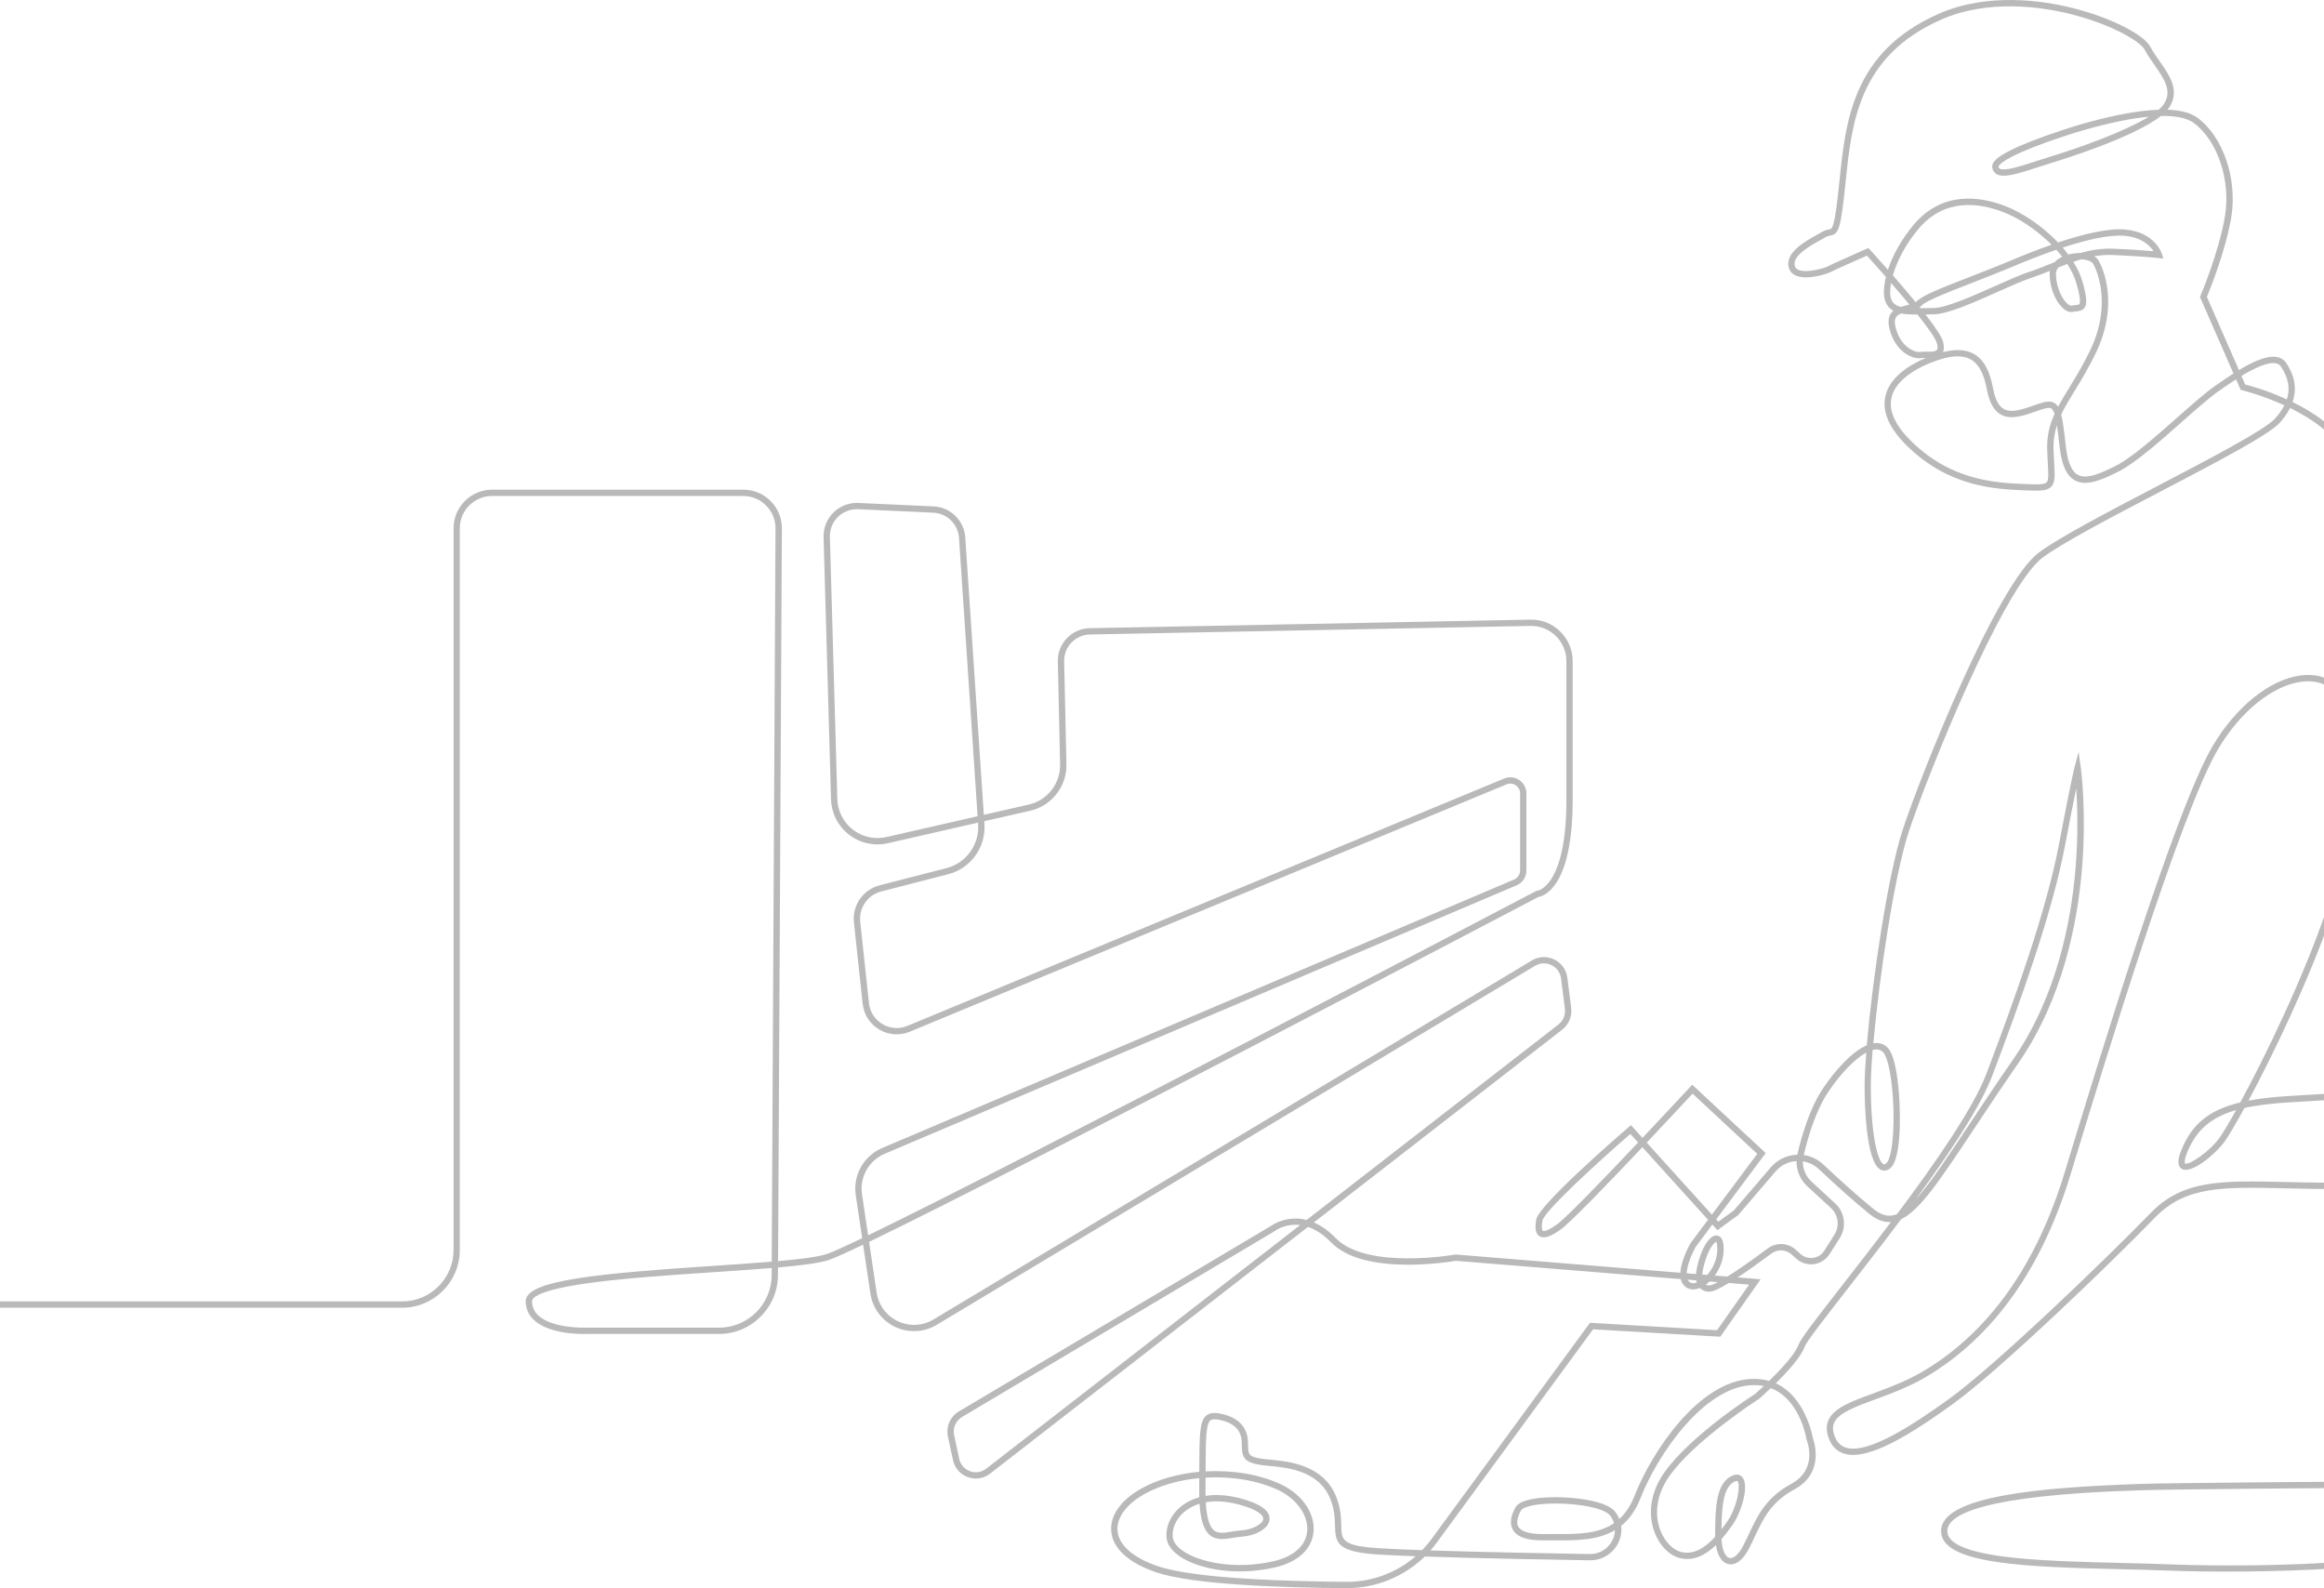 <?xml version="1.0" encoding="UTF-8"?> <svg xmlns="http://www.w3.org/2000/svg" width="502" height="343" viewBox="0 0 502 343" fill="none"><g clip-path="url(#clip0_11016_2064)"><path d="M290.965 343C290.907 343 290.849 343 290.791 343C276.386 342.894 257.576 342.215 249.76 339.579C243.814 337.573 240.36 334.432 240.033 330.735C239.729 327.283 242.165 323.876 246.717 321.386C250.237 319.459 254.567 318.286 259.051 317.876C259.051 317.6 259.051 317.327 259.054 317.061C259.088 309.895 259.102 306.928 260.577 305.714C261.446 305.001 262.632 305.117 263.569 305.298C268.543 306.263 269.586 309.315 269.586 311.706C269.586 314.097 269.586 314.575 272.478 315.035C272.948 315.11 273.555 315.168 274.257 315.233C278.301 315.615 285.834 316.324 288.601 323.194C289.636 325.759 289.684 327.822 289.721 329.48C289.793 332.587 289.824 333.873 297.875 334.377C300.236 334.524 303.479 334.664 307.183 334.794C307.922 334.036 308.61 333.225 309.244 332.362L343.451 285.686L370.905 287.286L377.822 277.449L373.447 277.094C371.389 278.343 369.999 278.97 369.287 278.97C368.231 278.97 367.573 278.588 367.175 278.179C367.13 278.196 367.086 278.213 367.042 278.23C365.778 278.701 364.636 278.513 363.826 277.701C363.427 277.302 363.182 276.804 363.056 276.248L314.477 272.302C312.862 272.582 294.58 275.559 287.561 268.356C285.779 266.528 284.076 265.498 282.536 264.976L213.866 318.265C212.486 319.336 210.687 319.616 209.048 319.016C207.41 318.415 206.214 317.041 205.849 315.332L204.759 310.236C204.306 308.115 205.253 305.949 207.113 304.841L274.611 264.727C275.003 264.451 278.076 262.414 282.24 263.479L336.613 221.284C337.652 220.48 338.194 219.166 338.027 217.864L337.196 211.325C337.036 210.07 336.262 208.989 335.124 208.436C333.986 207.884 332.661 207.942 331.577 208.593L202.32 286.136C199.587 287.773 196.238 287.94 193.359 286.579C190.48 285.219 188.48 282.521 188.01 279.369L186.436 268.82C182.572 270.665 179.925 271.849 178.838 272.186C176.783 272.827 172.947 273.308 168.054 273.742L168.044 275.42C168.007 282.412 162.296 288.101 155.312 288.101H126.372C126.083 288.111 118.662 288.316 115.255 285.014C114.131 283.923 113.558 282.579 113.558 281.01C113.558 276.446 129.592 275.031 154.051 273.394C158.511 273.093 162.872 272.804 166.695 272.483L167.513 114.13C167.523 112.261 166.804 110.501 165.486 109.177C164.167 107.854 162.416 107.124 160.549 107.124H106.287C102.448 107.124 99.323 110.252 99.323 114.096V269.952C99.323 276.835 93.729 282.435 86.853 282.435H0V281.071H86.867C92.993 281.071 97.974 276.085 97.974 269.952V114.096C97.974 109.498 101.708 105.76 106.301 105.76H160.562C162.794 105.76 164.893 106.633 166.467 108.215C168.041 109.798 168.903 111.902 168.889 114.14L168.071 272.37C172.773 271.954 176.524 271.484 178.443 270.887C179.523 270.552 182.245 269.325 186.235 267.415L184.848 258.131C184.207 253.833 186.548 249.645 190.545 247.946L327.063 189.954C327.843 189.623 328.348 188.859 328.348 188.009V171.351C328.348 170.635 328.007 169.994 327.411 169.595C326.814 169.196 326.092 169.124 325.431 169.4L196.524 222.823C194.35 223.723 191.942 223.549 189.918 222.349C187.894 221.148 186.589 219.115 186.337 216.772L184.449 199.183C184.061 195.554 186.429 192.13 189.962 191.219L204.456 187.488C208.704 186.393 211.573 182.419 211.284 178.04L211.26 177.665L191.771 182.116C188.831 182.788 185.778 182.112 183.393 180.264C181.008 178.415 179.591 175.625 179.506 172.607L177.898 116.019C177.84 114.024 178.623 112.08 180.044 110.678C181.465 109.28 183.42 108.529 185.414 108.621L201.662 109.368C205.321 109.535 208.265 112.421 208.507 116.081L212.51 175.983L222.244 173.759C226.241 172.845 229.079 169.206 228.987 165.103L228.496 142.868C228.455 140.982 229.15 139.195 230.452 137.838C231.753 136.48 233.511 135.709 235.392 135.672L330.579 133.823C333.002 133.772 335.291 134.686 337.022 136.385C338.753 138.083 339.707 140.358 339.707 142.783V172.726C339.707 191.621 333.458 193.535 332.303 193.726C325.942 197.065 220.227 252.557 187.727 268.209L189.362 279.175C189.764 281.876 191.478 284.185 193.948 285.355C196.415 286.522 199.287 286.382 201.628 284.976L330.886 207.434C332.368 206.547 334.177 206.465 335.731 207.222C337.284 207.976 338.341 209.453 338.559 211.165L339.39 217.703C339.615 219.484 338.875 221.274 337.458 222.376L283.797 264.018C285.299 264.659 286.904 265.726 288.549 267.415C295.238 274.28 314.15 270.989 314.338 270.955L314.426 270.938L314.515 270.945L362.97 274.881C363.11 272.2 364.875 269.011 365.151 268.526L365.195 268.455L368.946 263.434L354.766 247.765C347.615 255.33 339.335 263.925 337.168 265.501C334.933 267.128 333.509 267.585 332.545 266.985C331.458 266.306 331.615 264.618 331.83 263.407C332.378 260.3 348.552 246.224 351.788 243.434L352.293 243.001L354.787 245.756C360.33 239.883 364.96 234.886 365.066 234.771L365.529 234.269L381.409 249.031L370.711 263.352L371.171 263.861L374.524 261.422L382.5 252.124C383.91 250.48 385.876 249.512 388.04 249.396C388.101 249.396 388.162 249.389 388.224 249.389C388.234 249.345 388.244 249.3 388.254 249.259C389.239 245.061 391 239.184 393.801 235.033C396.373 231.22 399.999 227.13 403.232 225.763C404.452 211.646 407.777 189.026 410.959 179.326C414.922 167.242 431.296 126.245 440.349 119.382C444.556 116.19 455.422 110.511 465.929 105.02C477.408 99.02 489.281 92.816 491.445 90.377C492.296 89.419 492.961 88.478 493.438 87.543C488.596 85.316 484.419 84.306 484.334 84.286L484.004 84.207L483.005 81.925C481.571 82.843 480.259 83.764 479.281 84.446C477.196 85.909 474.276 88.488 471.19 91.22C466.515 95.354 461.214 100.04 457.599 101.848C453.984 103.655 450.676 105.105 448.212 103.761C446.406 102.779 445.32 100.405 444.887 96.506C444.686 94.678 444.505 93.116 444.311 91.854C443.783 93.481 443.51 95.2 443.579 97.209C443.616 98.283 443.667 99.215 443.715 100.033C443.868 102.741 443.95 104.235 443.064 105.132C442.206 106.005 440.73 106.043 437.804 105.92L437.487 105.906C430.972 105.637 421.133 105.231 412.026 96.384C408.186 92.652 406.564 89.085 407.215 85.78C408.046 81.547 412.329 78.863 415.988 77.307C415.613 77.304 415.266 77.307 415.014 77.348C413.194 77.652 409.297 76.049 408.104 70.82C407.671 68.917 408.152 67.808 408.986 67.113C408.278 66.727 407.716 66.161 407.348 65.343C406.792 64.105 406.806 62.136 407.378 59.821C405.794 58.013 404.339 56.389 403.263 55.209C400.322 56.502 395.958 58.45 395.522 58.709C394.99 59.029 390.547 60.591 388.009 59.554C387.157 59.207 386.595 58.586 386.38 57.761C385.549 54.565 389.822 52.187 392.653 50.612C393.014 50.41 393.348 50.226 393.627 50.059C394.189 49.728 394.67 49.626 395.021 49.551C395.549 49.438 395.709 49.404 395.999 48.446C396.401 47.133 396.775 44.541 397.293 39.499L397.338 39.08C398.68 26.041 400.2 11.259 418.625 3.046C429.323 -1.723 441.327 0.15 447.531 1.688C456.529 3.922 463.19 7.681 464.433 10.021C464.999 11.085 465.745 12.152 466.471 13.186C468.682 16.341 470.968 19.605 468.532 23.264C468.437 23.408 468.331 23.551 468.212 23.694C470.852 23.786 473.098 24.291 474.631 25.406C480.181 29.434 483.336 38.671 481.97 46.891C480.767 54.121 477.373 62.512 476.706 64.121L483.629 79.927C486.757 78.041 489.734 76.714 491.84 77.11C492.709 77.273 493.39 77.717 493.867 78.43C495.724 81.219 496.17 84.026 495.21 86.823C500.286 89.313 505.802 93.116 508.317 98.543C509.816 101.783 512.023 104.702 514.579 108.082C520.558 115.992 528.003 125.835 531.567 146.494C536.49 175.035 534.882 190.813 533.321 206.069L533.171 207.536C532.623 212.945 532.299 218.46 531.989 223.791C531.386 234.119 530.909 242.278 529.035 244.716C528.514 245.395 528.456 246.36 528.395 247.475C528.286 249.358 528.153 251.698 525.546 253.53C525.413 253.622 525.277 253.714 525.134 253.802C526.732 265.358 530.425 285.891 532.33 290.768C533.454 293.647 536.238 302.552 537.655 311.7C538.118 314.691 538.391 317.389 538.469 319.79C575.501 319.578 611.967 319.432 612.669 319.428L612.676 320.793C611.974 320.793 575.518 320.939 538.497 321.154C538.51 327.157 537.205 331.11 534.589 332.948C525.601 339.258 486.167 339.893 468.478 339.21C465.135 339.081 461.544 338.992 458.072 338.907C438.257 338.416 419.538 337.948 419.293 330.813C419.027 323.057 440.771 321.246 462.079 320.499C469.217 320.247 503.226 319.998 537.12 319.8C536.766 309.428 532.865 295.874 531.062 291.266C529.12 286.3 525.482 266.265 523.843 254.485C520.8 255.845 516.013 256.582 509.315 256.732C503.332 256.869 498.14 256.749 493.554 256.644C480.181 256.337 472.106 256.152 465.527 262.933C455.578 273.186 431.759 296.092 421.705 303.319C413.153 309.465 403.702 315.537 398.421 313.978C396.861 313.517 395.733 312.433 395.075 310.755C394.469 309.21 394.435 307.879 394.97 306.686C396.149 304.059 399.876 302.688 404.595 300.952C408.039 299.684 411.947 298.248 415.627 296.037C429.698 287.586 439.913 273.165 445.991 253.182C453.146 229.654 469.895 174.554 478.055 160.938C483.026 152.644 490.177 146.886 496.715 145.914C499.922 145.437 502.681 146.15 504.695 147.971C510.415 153.152 511.253 175.226 503.816 197.01C498.841 211.581 491.005 227.785 485.683 237.714C488.29 237.216 491.322 236.885 494.869 236.681C496.429 236.592 497.86 236.503 499.179 236.425C509.645 235.79 513.172 235.579 517.584 237.54C517.982 237.717 518.357 237.878 518.708 238.031C522.909 239.853 524.132 240.657 524.388 246.943C524.432 248.048 524.63 249.904 524.936 252.251C526.851 250.774 526.953 248.993 527.045 247.397C527.117 246.169 527.188 244.897 527.969 243.884C529.587 241.776 530.102 233 530.643 223.71C530.94 218.61 531.277 212.833 531.829 207.393L531.979 205.923C533.526 190.755 535.13 175.076 530.234 146.716C526.725 126.384 519.393 116.688 513.502 108.898C510.899 105.453 508.65 102.479 507.09 99.109C504.77 94.098 499.537 90.504 494.675 88.106C494.147 89.163 493.417 90.217 492.484 91.267C490.153 93.894 478.702 99.876 466.58 106.213C456.12 111.681 445.306 117.332 441.19 120.453C432.512 127.036 416.073 168.156 412.274 179.735C409.153 189.244 405.893 211.288 404.653 225.326C404.799 225.302 404.946 225.285 405.089 225.275C406.196 225.203 407.16 225.592 407.872 226.404C410.053 228.877 410.741 239.696 410.237 245.767C409.944 249.307 409.3 251.504 408.325 252.298C407.433 253.025 406.666 252.83 406.288 252.653C403.024 251.098 402.769 238.372 402.769 234.508C402.769 232.693 402.895 230.227 403.119 227.328C400.707 228.645 397.675 231.742 394.949 235.78C392.285 239.726 390.585 245.371 389.624 249.454C391.198 249.682 392.663 250.385 393.852 251.504C397.76 255.18 401.474 258.475 404.595 261.03C406.077 262.244 407.385 262.715 408.71 262.517C409.058 262.466 409.412 262.363 409.77 262.217C418.08 251.128 426.264 239.337 429.126 231.776C435.32 215.415 442.018 196.755 444.737 182.419C447.377 168.497 448.096 165.754 448.127 165.642L448.992 162.395L449.459 165.724C449.473 165.816 450.747 175.107 449.732 187.539C448.791 199.029 445.65 215.643 436.015 229.556C432.287 234.938 429.129 239.696 426.346 243.894C419.122 254.774 414.744 261.378 410.653 263.318C406.605 268.714 402.54 273.929 399.055 278.404C394.322 284.478 390.234 289.724 389.839 290.836C389.048 293.05 386.06 296.317 383.587 298.759C389.811 301.597 391.433 309.704 391.59 310.577C391.886 311.382 394.128 318.125 387.655 321.635C382.561 324.398 380.933 327.86 379.045 331.867C378.653 332.699 378.248 333.559 377.805 334.425C376.51 336.946 374.868 338.174 373.29 337.792C371.921 337.461 370.987 335.977 370.653 333.706C368.463 335.81 365.88 337.212 362.909 336.513C360.613 335.97 358.507 333.852 357.413 330.98C355.85 326.877 356.589 322.184 359.441 318.105C364.95 310.223 378.163 301.655 379.185 301C379.352 300.853 380.05 300.236 381.001 299.346C380.173 299.179 379.273 299.111 378.295 299.162C368.176 299.67 358.211 313.729 354.364 323.555C353.294 326.291 351.853 328.207 350.18 329.548C350.378 331.083 350.013 332.662 349.114 333.999C347.833 335.905 345.713 337.031 343.421 336.987C335.635 336.86 319.53 336.567 307.759 336.172C303.305 340.5 297.282 342.993 290.989 342.993L290.965 343ZM259.044 319.234C254.795 319.636 250.704 320.758 247.371 322.583C243.378 324.769 241.143 327.771 241.392 330.615C241.668 333.74 244.792 336.465 250.196 338.286C258.243 341.001 279.091 341.55 290.805 341.635C290.859 341.635 290.914 341.635 290.968 341.635C296.45 341.635 301.714 339.633 305.793 336.11C302.638 335.994 299.878 335.871 297.796 335.742C288.894 335.186 288.454 333.327 288.365 329.514C288.328 327.965 288.284 326.042 287.343 323.705C284.883 317.607 278.154 316.973 274.134 316.594C273.408 316.526 272.781 316.468 272.27 316.382C268.56 315.789 268.23 314.691 268.23 311.706C268.23 308.937 266.621 307.279 263.317 306.638C262.363 306.454 261.783 306.495 261.449 306.771C260.468 307.579 260.451 310.949 260.424 317.071C260.424 317.303 260.424 317.539 260.424 317.781C266.138 317.464 271.994 318.381 276.672 320.571C281.326 322.75 284.158 326.928 283.722 330.97C283.323 334.661 280.267 337.42 275.333 338.535C266.294 340.582 258.22 338.62 254.547 335.929C252.983 334.783 252.094 333.443 251.974 332.055C251.77 329.681 252.884 327.225 254.952 325.482C255.794 324.773 257.133 323.903 259.054 323.371C259.037 322.726 259.03 322.037 259.037 321.311C259.044 320.588 259.051 319.895 259.054 319.237L259.044 319.234ZM537.13 321.168C503.24 321.366 469.241 321.615 462.113 321.867C451.793 322.228 420.383 323.333 420.642 330.772C420.727 333.259 424.635 335.053 432.25 336.103C439.398 337.089 448.9 337.324 458.093 337.553C461.571 337.638 465.166 337.727 468.515 337.856C490.835 338.716 525.846 337.416 533.791 331.84C536.251 330.114 537.144 326.086 537.13 321.171V321.168ZM259.105 324.773C257.579 325.244 256.506 325.946 255.814 326.526C254.087 327.982 253.153 330.005 253.317 331.935C253.402 332.921 254.1 333.92 255.337 334.824C258.881 337.416 266.778 339.067 275.02 337.202C279.35 336.223 282.021 333.897 282.355 330.82C282.723 327.413 280.144 323.705 276.083 321.802C271.572 319.691 265.913 318.811 260.407 319.132C260.403 319.827 260.397 320.561 260.39 321.325C260.383 321.939 260.39 322.522 260.4 323.074C262.383 322.75 264.857 322.798 267.882 323.593C272.281 324.752 274.417 326.304 274.229 328.211C274.028 330.264 270.986 331.71 268.284 331.874C267.626 331.915 266.952 332.027 266.301 332.133C264.54 332.427 262.72 332.73 261.31 331.523C260.046 330.438 259.337 328.306 259.109 324.773H259.105ZM371.859 332.416C371.982 334.961 372.783 336.291 373.573 336.482C374.449 336.697 375.617 335.646 376.554 333.818C376.987 332.972 377.389 332.123 377.774 331.301C379.679 327.249 381.481 323.426 386.97 320.448C392.741 317.32 390.367 311.283 390.264 311.031L390.234 310.959L390.22 310.881C390.155 310.465 388.769 302.187 382.493 299.799C381.147 301.085 380.128 301.976 380.009 302.078L379.927 302.139C379.788 302.228 365.979 311.103 360.521 318.906C357.931 322.61 357.25 326.84 358.65 330.513C359.57 332.928 361.352 334.77 363.185 335.203C365.931 335.851 368.394 334.183 370.48 331.911C370.48 331.85 370.48 331.789 370.48 331.727C370.48 325.264 370.756 320.199 374.221 318.688C375.461 318.149 376.142 318.76 376.377 319.05C377.88 320.891 376.166 326.581 374.251 329.316C373.525 330.356 372.725 331.424 371.856 332.416H371.859ZM308.992 334.858C320.617 335.234 335.898 335.51 343.414 335.633C345.23 335.667 346.93 334.773 347.952 333.249C348.528 332.389 348.828 331.434 348.845 330.465C345.1 332.71 340.467 332.689 336.194 332.669C335.288 332.665 334.433 332.662 333.577 332.676C329.959 332.744 327.745 332.007 326.814 330.431C326.068 329.169 326.262 327.467 327.377 325.516C327.969 324.48 329.768 323.804 332.732 323.507C337.932 322.986 346.538 323.811 348.746 326.342C349.127 326.778 349.444 327.287 349.686 327.856C349.717 327.928 349.747 328.003 349.775 328.074C351.08 326.891 352.201 325.274 353.063 323.071C356.766 313.606 366.868 298.381 378.193 297.814C379.655 297.739 380.963 297.907 382.132 298.248C384.588 295.863 387.764 292.497 388.517 290.393C388.966 289.131 392.06 285.133 397.944 277.582C401.119 273.506 404.779 268.81 408.465 263.925C406.895 264.038 405.334 263.438 403.702 262.101C400.516 259.491 396.878 256.265 392.891 252.513C391.914 251.592 390.711 251.012 389.42 250.821C389.399 252.462 390.07 254.065 391.307 255.201L396.404 259.891C398.51 261.828 398.925 264.99 397.392 267.404L395.208 270.846C394.455 272.033 393.225 272.824 391.835 273.015C390.445 273.206 389.048 272.776 388.002 271.835L386.983 270.917C385.784 269.836 383.968 269.751 382.674 270.713C379.798 272.848 377.358 274.577 375.365 275.887L380.312 276.289L371.587 288.698L371.209 288.674L344.116 287.095L310.348 333.17C309.919 333.753 309.465 334.316 308.992 334.855V334.858ZM336.044 324.718C334.937 324.718 333.857 324.766 332.865 324.865C330.085 325.145 328.808 325.755 328.559 326.195C327.963 327.242 327.377 328.705 327.986 329.739C328.627 330.823 330.555 331.376 333.554 331.315C334.426 331.301 335.329 331.304 336.201 331.308C340.623 331.332 345.145 331.349 348.64 328.968C348.582 328.774 348.514 328.583 348.432 328.392C348.245 327.955 348.006 327.566 347.72 327.239C346.32 325.639 340.889 324.718 336.044 324.718ZM260.451 324.449C260.639 327.662 261.211 329.647 262.192 330.486C263.119 331.281 264.489 331.052 266.076 330.789C266.761 330.677 267.47 330.557 268.199 330.513C270.448 330.377 272.764 329.169 272.87 328.078C272.952 327.249 271.592 325.984 267.531 324.916C264.621 324.149 262.284 324.125 260.451 324.452V324.449ZM375.147 319.838C375.065 319.838 374.946 319.861 374.769 319.94C372.296 321.018 371.9 325.175 371.853 330.285C372.306 329.705 372.735 329.115 373.14 328.531C375.209 325.574 376.05 320.799 375.328 319.913C375.307 319.889 375.267 319.838 375.151 319.838H375.147ZM279.803 264.515C277.228 264.515 275.531 265.754 275.405 265.849L275.34 265.893L207.819 306.024C206.459 306.832 205.767 308.415 206.101 309.96L207.192 315.056C207.457 316.301 208.33 317.307 209.525 317.743C210.721 318.18 212.033 317.975 213.038 317.194L280.836 264.584C280.478 264.539 280.134 264.519 279.8 264.519L279.803 264.515ZM498.572 147.142C498.034 147.142 497.472 147.183 496.896 147.272C490.75 148.186 483.97 153.694 479.203 161.648C471.128 175.117 454.413 230.105 447.275 253.584C441.098 273.902 430.679 288.582 416.312 297.214C412.523 299.489 408.55 300.952 405.048 302.238C400.806 303.797 397.14 305.148 396.196 307.249C395.818 308.088 395.862 309.073 396.329 310.257C396.833 311.539 397.637 312.33 398.792 312.668C403.539 314.073 413.099 307.815 420.898 302.211C430.884 295.035 454.614 272.207 464.536 261.985C471.53 254.778 479.827 254.969 493.571 255.283C498.14 255.388 503.318 255.508 509.271 255.371C516.862 255.201 521.172 254.297 523.635 253.052C523.284 250.395 523.056 248.274 523.005 247.008C522.773 241.299 521.976 240.954 518.146 239.293C517.792 239.14 517.414 238.976 517.011 238.795C512.906 236.967 509.461 237.175 499.244 237.796C497.922 237.874 496.491 237.963 494.93 238.052C490.91 238.284 487.584 238.676 484.815 239.297C482.835 242.926 481.288 245.514 480.508 246.582C478.488 249.338 473.333 253.618 471.309 252.462C469.806 251.602 470.954 248.925 471.329 248.045C473.609 242.721 477.169 239.713 483.922 238.096C489.193 228.379 497.373 211.618 502.508 196.577C509.662 175.618 509.056 153.786 503.761 148.991C502.412 147.77 500.64 147.142 498.576 147.142H498.572ZM166.702 273.857C162.961 274.168 158.682 274.454 154.154 274.758C144.736 275.389 135.002 276.04 127.364 277.084C116.144 278.615 114.931 280.341 114.931 281.013C114.931 282.21 115.35 283.199 116.209 284.035C119.2 286.934 126.287 286.743 126.359 286.74H155.322C161.561 286.74 166.658 281.661 166.692 275.416L166.698 273.861L166.702 273.857ZM368.463 277.456C368.684 277.565 368.96 277.616 369.294 277.616C369.573 277.616 370.152 277.398 371.072 276.91L369.28 276.763C369.015 277.019 368.739 277.251 368.463 277.456ZM364.538 276.378C364.606 276.518 364.694 276.641 364.8 276.746C365.209 277.156 365.785 277.237 366.507 276.985C366.466 276.838 366.432 276.688 366.405 276.528L364.538 276.378ZM370.394 275.484L373.127 275.706C375.158 274.437 378.023 272.473 381.863 269.618C383.679 268.267 386.217 268.39 387.897 269.904L388.915 270.822C389.661 271.494 390.656 271.801 391.651 271.664C392.646 271.528 393.522 270.965 394.06 270.116L396.244 266.674C397.423 264.816 397.103 262.384 395.484 260.893L390.387 256.204C388.854 254.791 388.023 252.8 388.06 250.76C386.292 250.866 384.684 251.667 383.529 253.015L375.451 262.432L370.98 265.685L369.88 264.468L366.316 269.243C365.427 270.812 364.415 273.24 364.33 274.993L366.36 275.157C366.432 274.1 366.722 272.824 367.236 271.316C368.006 269.062 369.454 266.541 371.008 266.859C372.026 267.067 372.456 268.298 372.292 270.518C372.156 272.377 371.406 274.113 370.401 275.484H370.394ZM367.713 275.266L368.759 275.351C369.883 274.093 370.786 272.299 370.926 270.416C371.045 268.789 370.783 268.305 370.708 268.199C370.364 268.284 369.338 269.345 368.517 271.753C367.986 273.315 367.764 274.448 367.713 275.263V275.266ZM326.242 167.869C326.92 167.869 327.591 168.067 328.17 168.456C329.138 169.104 329.714 170.182 329.714 171.348V188.006C329.714 189.404 328.882 190.66 327.598 191.205L191.08 249.198C187.655 250.654 185.649 254.242 186.197 257.923L187.519 266.79C220.973 250.627 330.521 193.112 331.782 192.454L331.915 192.385L332.065 192.379C332.116 192.375 338.351 191.591 338.351 172.723V142.78C338.351 140.723 337.543 138.796 336.075 137.357C334.606 135.917 332.664 135.147 330.613 135.184L235.426 137.033C233.907 137.063 232.493 137.684 231.443 138.779C230.394 139.874 229.832 141.317 229.866 142.838L230.356 165.072C230.462 169.82 227.181 174.032 222.554 175.09L212.609 177.361L212.65 177.955C212.987 182.992 209.686 187.559 204.803 188.814L190.31 192.546C187.427 193.286 185.495 196.079 185.812 199.04L187.7 216.629C187.904 218.539 188.971 220.196 190.62 221.179C192.269 222.158 194.234 222.301 196.006 221.564L324.913 168.142C325.343 167.965 325.792 167.876 326.242 167.876V167.869ZM352.173 244.904C344.8 251.289 333.52 261.661 333.172 263.646C332.906 265.153 333.107 265.726 333.267 265.829C333.329 265.87 333.949 266.159 336.364 264.4C338.443 262.885 346.712 254.297 353.843 246.752L352.173 244.907V244.904ZM355.703 246.773L369.778 262.326L379.583 249.198L365.601 236.2C364.245 237.659 360.282 241.923 355.703 246.776V246.773ZM448.485 170.257C447.963 172.784 447.18 176.706 446.045 182.685C443.306 197.123 436.584 215.855 430.369 232.27C427.804 239.048 421.109 249.068 413.842 258.983C416.84 255.709 420.434 250.296 425.174 243.154C427.964 238.952 431.122 234.187 434.86 228.795C444.325 215.132 447.415 198.767 448.338 187.443C448.928 180.233 448.74 174.107 448.481 170.26L448.485 170.257ZM404.506 226.759C404.247 229.914 404.107 232.588 404.107 234.522C404.107 244.658 405.521 250.801 406.85 251.435C406.918 251.469 407.082 251.548 407.44 251.255C407.678 251.06 408.489 250.081 408.854 245.668C409.443 238.539 408.4 229.109 406.826 227.321C406.39 226.827 405.845 226.609 405.15 226.653C404.946 226.667 404.731 226.701 404.506 226.759ZM483.009 239.754C477.52 241.333 474.518 244.051 472.58 248.581C471.612 250.838 471.977 251.272 471.98 251.275C472.767 251.729 477.138 248.864 479.404 245.774C480.089 244.839 481.367 242.721 483.012 239.754H483.009ZM185.076 109.975C183.543 109.975 182.102 110.565 181.001 111.65C179.833 112.799 179.213 114.338 179.26 115.978L180.868 172.566C180.943 175.175 182.167 177.586 184.228 179.182C186.289 180.779 188.926 181.362 191.468 180.782L211.168 176.283L207.151 116.166C206.953 113.202 204.568 110.862 201.601 110.726L185.352 109.979C185.26 109.975 185.168 109.972 185.076 109.972V109.975ZM422.877 76.96C421.279 76.96 419.334 77.427 417.01 78.361C412.135 80.326 409.126 83.055 408.54 86.049C407.988 88.87 409.474 92.018 412.966 95.408C421.695 103.891 431.228 104.286 437.531 104.545L437.848 104.559C439.95 104.648 441.592 104.675 442.083 104.177C442.543 103.71 442.468 102.356 442.342 100.112C442.294 99.283 442.243 98.345 442.206 97.257C442.1 94.184 442.713 91.769 443.786 89.405C443.592 88.795 443.371 88.392 443.098 88.222C442.584 87.898 441.453 88.256 439.916 88.802C437.17 89.77 434.328 90.776 432.144 89.511C430.659 88.651 429.681 86.851 429.153 84.013C428.529 80.65 427.388 78.552 425.664 77.601C424.887 77.174 423.964 76.96 422.881 76.96H422.877ZM445.234 89.538C445.602 90.981 445.872 93.137 446.229 96.36C446.607 99.781 447.466 101.81 448.853 102.564C450.737 103.59 453.773 102.233 456.979 100.627C460.433 98.897 465.663 94.272 470.276 90.197C473.394 87.441 476.341 84.835 478.491 83.331C479.782 82.427 481.118 81.509 482.443 80.663L475.207 64.139L475.322 63.866C475.363 63.774 479.305 54.503 480.61 46.672C481.898 38.93 478.978 30.263 473.816 26.515C472.382 25.474 469.987 24.987 466.774 25.048C460.856 29.724 445.194 34.557 443.217 35.158C442.185 35.471 441.142 35.809 440.134 36.14C436.028 37.48 432.785 38.541 431.218 37.572C430.737 37.276 430.437 36.805 430.349 36.208C430.182 35.093 431.044 33.548 438.689 30.533C442.999 28.834 447.82 27.33 449.766 26.774C454.985 25.28 461.156 23.872 466.28 23.701C466.754 23.295 467.128 22.896 467.384 22.514C469.302 19.632 467.466 17.012 465.34 13.977C464.59 12.909 463.82 11.804 463.214 10.669C462.297 8.943 456.062 5.225 447.187 3.018C441.153 1.521 429.49 -0.307 419.163 4.297C401.457 12.19 399.978 26.552 398.677 39.227L398.632 39.646C397.562 50.022 397.096 50.509 395.283 50.891C394.97 50.959 394.67 51.021 394.299 51.239C394.009 51.41 393.668 51.601 393.293 51.809C390.983 53.095 387.113 55.25 387.679 57.419C387.784 57.825 388.04 58.102 388.486 58.286C390.353 59.067 394.268 57.846 394.799 57.539C395.481 57.13 402.36 54.104 403.14 53.763L403.586 53.565L403.917 53.927C404.37 54.421 405.883 56.082 407.808 58.262C408.826 55.182 410.71 51.672 413.429 48.473C419.572 41.246 427.603 42.347 433.259 44.544C436.948 45.976 441.214 48.872 444.55 52.368C450.018 50.54 455.408 49.247 459.071 49.571C465.452 50.138 466.934 54.66 466.992 54.851L467.305 55.854L466.263 55.734C466.229 55.731 462.74 55.332 456.314 55.069C454.965 55.015 453.647 55.124 452.352 55.346C452.774 55.598 453.115 55.925 453.34 56.325C454.154 57.791 457.936 65.653 452.556 76.574C450.982 79.766 449.446 82.28 448.09 84.497C446.979 86.312 445.994 87.922 445.228 89.535L445.234 89.538ZM422.887 75.602C424.202 75.602 425.34 75.871 426.315 76.407C428.42 77.567 429.787 79.975 430.489 83.764C430.938 86.189 431.698 87.679 432.822 88.331C434.465 89.282 437.003 88.385 439.459 87.516C441.48 86.803 442.781 86.414 443.82 87.069C444.11 87.25 444.355 87.495 444.567 87.829C445.251 86.54 446.056 85.227 446.935 83.791C448.277 81.598 449.796 79.112 451.34 75.977C456.529 65.448 452.618 57.829 452.154 56.996C451.854 56.454 450.839 56.062 449.551 56.011C448.982 56.175 448.417 56.355 447.851 56.55C448.72 57.928 449.394 59.34 449.803 60.748C450.883 64.456 450.778 65.704 450.287 66.434C449.837 67.103 449.101 67.181 448.512 67.242C448.277 67.266 448.055 67.29 447.851 67.341C447.425 67.447 446.737 67.44 445.892 66.802C444.451 65.711 442.846 62.917 442.737 59.36C442.727 59.063 442.751 58.773 442.809 58.494C441.436 59.046 440.124 59.565 438.829 59.988C436.976 60.591 434.315 61.778 431.5 63.033C426.145 65.424 420.605 67.894 417.555 67.894C416.997 67.894 416.448 67.901 415.913 67.911C417.852 70.404 419.341 72.563 419.674 73.692C419.964 74.674 419.971 75.448 419.695 76.045C420.86 75.755 421.923 75.609 422.887 75.609V75.602ZM484.971 83.041C486.106 83.331 489.785 84.337 493.973 86.254C494.743 83.911 494.317 81.602 492.716 79.197C492.45 78.798 492.075 78.556 491.571 78.46C489.82 78.133 486.893 79.548 484.164 81.199L484.971 83.041ZM410.676 67.699C409.525 68.156 409.034 68.825 409.423 70.523C410.421 74.899 413.617 76.202 414.779 76.008C415.191 75.94 415.671 75.947 416.182 75.953C417.031 75.964 418.083 75.981 418.4 75.561C418.591 75.309 418.581 74.78 418.37 74.074C418.056 73.017 416.38 70.677 414.192 67.931C412.908 67.942 411.716 67.901 410.676 67.699ZM414.659 66.321C414.724 66.4 414.789 66.482 414.85 66.56C415.089 66.56 415.337 66.553 415.589 66.55C416.227 66.54 416.884 66.526 417.555 66.526C420.318 66.526 425.964 64.005 430.949 61.782C433.797 60.51 436.488 59.309 438.41 58.685C439.824 58.224 441.286 57.634 442.829 57.01C443.153 56.88 443.483 56.748 443.814 56.614C444.243 56.164 444.792 55.776 445.449 55.462C445.05 54.943 444.625 54.435 444.178 53.941C440.829 55.093 437.466 56.43 434.488 57.692C431.8 58.831 428.908 59.954 426.11 61.038C421.218 62.935 416.158 64.892 415.109 65.953C414.973 66.093 414.823 66.212 414.659 66.321ZM408.489 61.117C408.193 62.723 408.23 64.016 408.578 64.79C408.935 65.585 409.61 66.031 410.588 66.281C411.017 66.137 411.453 66.025 411.855 65.922C412.053 65.871 412.247 65.823 412.434 65.772C411.16 64.227 409.797 62.631 408.486 61.117H408.489ZM444.614 57.761C444.291 58.173 444.079 58.681 444.1 59.309C444.192 62.249 445.517 64.797 446.716 65.707C447.033 65.95 447.33 66.059 447.521 66.011C447.82 65.936 448.117 65.905 448.372 65.878C448.802 65.834 449.067 65.8 449.156 65.667C449.33 65.411 449.473 64.476 448.495 61.123C448.093 59.745 447.418 58.357 446.546 57.01C445.895 57.252 445.251 57.505 444.611 57.761H444.614ZM408.877 59.476C410.441 61.263 412.175 63.286 413.79 65.257C413.923 65.179 414.039 65.09 414.135 64.991C415.327 63.784 419.272 62.218 425.613 59.763C428.403 58.681 431.286 57.566 433.954 56.434C436.781 55.233 439.957 53.968 443.149 52.852C440.039 49.718 436.155 47.133 432.771 45.819C427.528 43.783 420.097 42.746 414.472 49.363C411.562 52.784 409.736 56.478 408.877 59.476ZM445.555 53.473C445.981 53.964 446.386 54.466 446.768 54.974C447.606 54.745 448.519 54.633 449.391 54.64C451.63 54.012 453.967 53.613 456.379 53.709C460.648 53.883 463.636 54.118 465.19 54.258C464.427 53.084 462.665 51.263 458.958 50.932C455.609 50.636 450.665 51.792 445.558 53.47L445.555 53.473ZM464.171 25.205C460.335 25.563 455.609 26.529 450.137 28.091C448.226 28.636 443.487 30.113 439.238 31.784C431.661 34.765 431.691 35.997 431.695 36.007C431.732 36.259 431.838 36.351 431.933 36.413C432.962 37.047 436.546 35.877 439.712 34.844C440.727 34.513 441.776 34.169 442.822 33.851C448.58 32.108 458.767 28.527 464.171 25.202V25.205Z" fill="#BAB9BA"></path></g><defs><clipPath id="clip0_11016_2064"><rect width="502" height="343" fill="white"></rect></clipPath></defs></svg> 